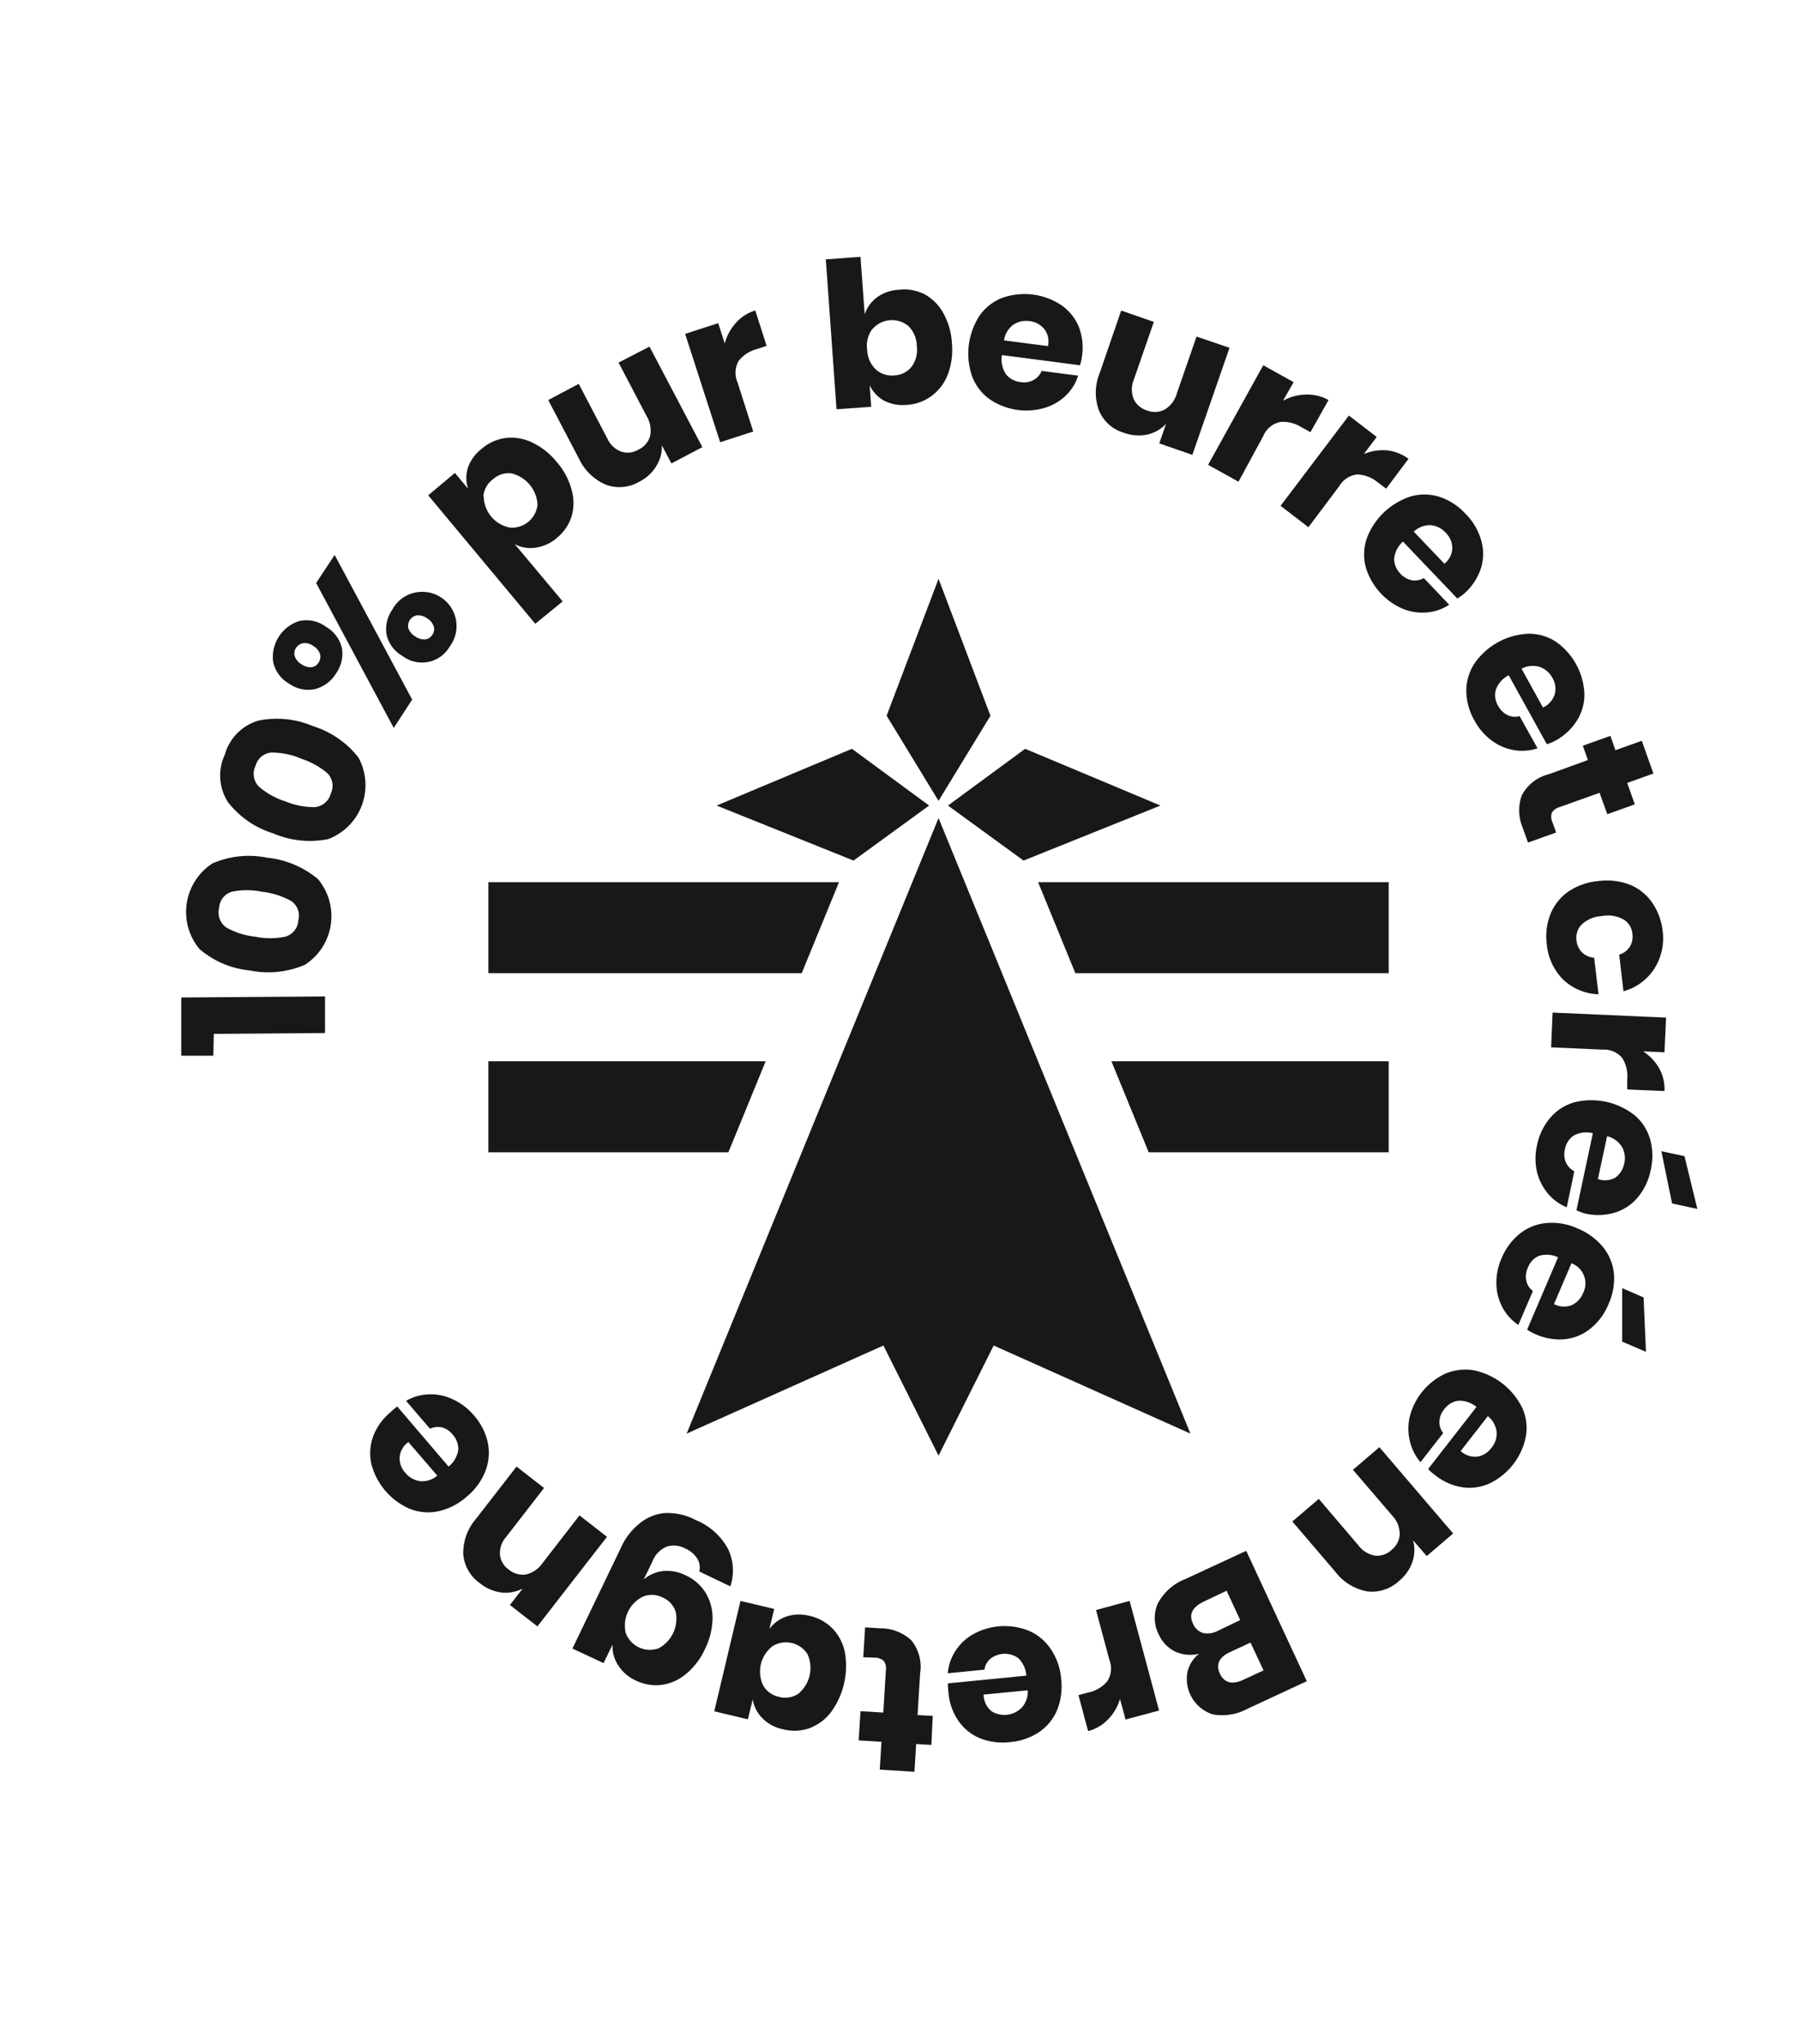 <svg viewBox="0 0 168.14 190.94" xmlns="http://www.w3.org/2000/svg"><g fill="#1a171b"><path d="m19.93 98.62h-3v-5.44l13.43-.1v3.42l-10.39.08z"/><path d="m23.36 90.66a8.54 8.54 0 0 1 -4.72-2 5.41 5.41 0 0 1 1.2-8 8.48 8.48 0 0 1 5.1-.54 8.76 8.76 0 0 1 4.76 2 5.4 5.4 0 0 1 -1.21 8 8.65 8.65 0 0 1 -5.13.54zm1.1-7.36a6.92 6.92 0 0 0 -2.79 0 1.65 1.65 0 0 0 -1.2 1.52 1.7 1.7 0 0 0 .7 1.84 7.11 7.11 0 0 0 2.66.84 7 7 0 0 0 2.82 0 1.68 1.68 0 0 0 1.22-1.55 1.64 1.64 0 0 0 -.72-1.81 7.36 7.36 0 0 0 -2.69-.84z"/><path d="m25.52 77.85a8.53 8.53 0 0 1 -4.22-2.91 4.6 4.6 0 0 1 -.3-4.44 4.61 4.61 0 0 1 3.12-3.18 8.56 8.56 0 0 1 5.11.51 8.65 8.65 0 0 1 4.25 2.93 5.39 5.39 0 0 1 -2.81 7.62 8.66 8.66 0 0 1 -5.15-.53zm2.57-7a7 7 0 0 0 -2.74-.55 1.66 1.66 0 0 0 -1.48 1.25 1.69 1.69 0 0 0 .32 1.94 7 7 0 0 0 2.44 1.36 7.07 7.07 0 0 0 2.76.55 1.7 1.7 0 0 0 1.51-1.27 1.67 1.67 0 0 0 -.34-1.92 7.29 7.29 0 0 0 -2.47-1.35z"/><path d="m28 58a3.09 3.09 0 0 1 2.45.55 3.11 3.11 0 0 1 1.49 2 3.19 3.19 0 0 1 -.55 2.36 3.23 3.23 0 0 1 -2 1.47 3.07 3.07 0 0 1 -2.39-.52 3.1 3.1 0 0 1 -1.48-2 3.53 3.53 0 0 1 2.48-3.86zm1.08 4.33a.9.9 0 0 0 .67-.42 1 1 0 0 0 .14-.82 1.35 1.35 0 0 0 -.62-.74 1.31 1.31 0 0 0 -.92-.27 1 1 0 0 0 -.7.45.9.9 0 0 0 -.11.79 1.4 1.4 0 0 0 .62.73 1.45 1.45 0 0 0 .91.28zm2.18-10.49 7.24 13.51-1.72 2.65-7.25-13.54zm7.34 3.56a3.2 3.2 0 0 1 3.41 5 3 3 0 0 1 -4.41.88 3.06 3.06 0 0 1 -1.49-2 3.16 3.16 0 0 1 .55-2.35 3.12 3.12 0 0 1 1.93-1.53zm1.11 4.33a.89.89 0 0 0 .68-.44.87.87 0 0 0 .12-.79 1.41 1.41 0 0 0 -.63-.75 1.45 1.45 0 0 0 -.92-.27 1 1 0 0 0 -.81 1.23 1.5 1.5 0 0 0 .62.73 1.47 1.47 0 0 0 .93.29z"/><path d="m47.19 40.92a4.48 4.48 0 0 1 2.46.39 6.53 6.53 0 0 1 2.35 1.84 6.43 6.43 0 0 1 1.39 2.6 4.41 4.41 0 0 1 0 2.5 4.3 4.3 0 0 1 -1.37 2 3.86 3.86 0 0 1 -2 .91 3.11 3.11 0 0 1 -1.94-.33l4.48 5.35-2.56 2.09-10-12 2.49-2.09 1.23 1.47a3.23 3.23 0 0 1 0-2 3.86 3.86 0 0 1 1.28-1.73 4.31 4.31 0 0 1 2.19-1zm-2 5.47a3 3 0 0 0 2.42 2.89 2.39 2.39 0 0 0 2.6-2.14 3.18 3.18 0 0 0 -2.44-2.92 2.17 2.17 0 0 0 -1.73.56 2.2 2.2 0 0 0 -.89 1.61z"/><path d="m60.67 32.38 4.94 9.39-2.89 1.52-.9-1.7a3.35 3.35 0 0 1 -.51 1.94 3.88 3.88 0 0 1 -1.6 1.47 3.63 3.63 0 0 1 -3.13.27 4.9 4.9 0 0 1 -2.51-2.45l-2.86-5.45 2.85-1.51 2.69 5.14a2.32 2.32 0 0 0 1.25 1.18 1.94 1.94 0 0 0 1.64-.18 2 2 0 0 0 1.09-1.28 2.59 2.59 0 0 0 -.33-1.85l-2.62-5z"/><path d="m68.74 30.16a4.05 4.05 0 0 1 1.81-1.16l1.06 3.31-.88.29a3.21 3.21 0 0 0 -1.73 1.11 2.24 2.24 0 0 0 -.11 2l1.47 4.6-3.09 1-3.27-10.12 3.09-1 .61 1.9a4.65 4.65 0 0 1 1.04-1.93z"/><path d="m86.35 27.48a4.44 4.44 0 0 1 1.76 1.76 6.44 6.44 0 0 1 .81 2.84 6.55 6.55 0 0 1 -.39 2.92 4.48 4.48 0 0 1 -1.53 2 4.23 4.23 0 0 1 -2.29.82 3.88 3.88 0 0 1 -2.13-.39 3.3 3.3 0 0 1 -1.34-1.43l.14 2-3.24.23-1-14 3.24-.24.39 5.37a3.24 3.24 0 0 1 1.16-1.59 3.78 3.78 0 0 1 2-.7 4.23 4.23 0 0 1 2.42.41zm-4.86 3.25a2.62 2.62 0 0 0 -.49 1.93 2.68 2.68 0 0 0 .79 1.83 2.22 2.22 0 0 0 1.73.58 2.19 2.19 0 0 0 1.63-.81 2.66 2.66 0 0 0 .49-1.94 2.68 2.68 0 0 0 -.77-1.85 2.4 2.4 0 0 0 -3.36.26z"/><path d="m100.88 34.12-7.29-.95a2.5 2.5 0 0 0 .41 1.83 2 2 0 0 0 1.33.69 1.84 1.84 0 0 0 1.23-.2 1.68 1.68 0 0 0 .74-.84l3.41.44a4.38 4.38 0 0 1 -1.16 1.87 4.79 4.79 0 0 1 -2 1.15 6.06 6.06 0 0 1 -5.11-.82 4.64 4.64 0 0 1 -1.63-2.12 6.5 6.5 0 0 1 .73-5.74 4.64 4.64 0 0 1 2.12-1.62 6.23 6.23 0 0 1 5.5.71 4.6 4.6 0 0 1 1.61 2 5.42 5.42 0 0 1 .3 2.75 3.89 3.89 0 0 1 -.19.85zm-3.34-3.39a2.08 2.08 0 0 0 -1.35-.73 2.15 2.15 0 0 0 -1.54.34 2.18 2.18 0 0 0 -.86 1.46l4.1.53a1.9 1.9 0 0 0 -.35-1.6z"/><path d="m114.85 32.49-3.47 10-3.09-1.07.63-1.82a3.5 3.5 0 0 1 -1.77 1 4 4 0 0 1 -2.16-.17 3.62 3.62 0 0 1 -2.34-2.1 4.82 4.82 0 0 1 .08-3.5l2-5.82 3.05 1.06-1.88 5.43a2.38 2.38 0 0 0 0 1.78 2 2 0 0 0 1.23 1.06 2 2 0 0 0 1.68-.09 2.57 2.57 0 0 0 1.12-1.5l1.84-5.31z"/><path d="m122 36.86a4 4 0 0 1 2.1.51l-1.69 3-.82-.45a3.19 3.19 0 0 0 -2-.5 2.2 2.2 0 0 0 -1.59 1.32l-2.31 4.26-2.84-1.58 5.15-9.3 2.84 1.58-1 1.74a4.52 4.52 0 0 1 2.16-.58z"/><path d="m129.57 42.07a4.1 4.1 0 0 1 2 .79l-2.09 2.79-.74-.56a3.28 3.28 0 0 0 -1.94-.77 2.21 2.21 0 0 0 -1.68 1.07l-2.9 3.86-2.6-2 6.38-8.43 2.6 2-1.2 1.59a4.68 4.68 0 0 1 2.17-.34z"/><path d="m136.13 55.91-5.08-5.32a2.46 2.46 0 0 0 -.82 1.63 2 2 0 0 0 .59 1.38 2 2 0 0 0 1.09.61 1.72 1.72 0 0 0 1.09-.21l2.37 2.49a4.43 4.43 0 0 1 -2.08.72 4.8 4.8 0 0 1 -2.23-.33 6.14 6.14 0 0 1 -3.47-3.85 4.67 4.67 0 0 1 .06-2.67 6.5 6.5 0 0 1 4.18-4 4.63 4.63 0 0 1 2.66.06 5.76 5.76 0 0 1 2.41 1.58 5.68 5.68 0 0 1 1.45 2.45 4.56 4.56 0 0 1 0 2.59 5.37 5.37 0 0 1 -1.49 2.33 4.59 4.59 0 0 1 -.73.54zm-.47-4.74a2.05 2.05 0 0 0 -.61-1.4 2.14 2.14 0 0 0 -1.41-.71 2.22 2.22 0 0 0 -1.58.6l2.86 3a1.92 1.92 0 0 0 .74-1.49z"/><path d="m144.49 69.52-3.56-6.44a2.44 2.44 0 0 0 -1.21 1.37 1.92 1.92 0 0 0 .22 1.48 2 2 0 0 0 .9.88 1.63 1.63 0 0 0 1.11.09l1.67 3a4.44 4.44 0 0 1 -2.2.17 4.75 4.75 0 0 1 -2.07-.89 5.53 5.53 0 0 1 -1.61-1.86 5.66 5.66 0 0 1 -.77-2.74 4.68 4.68 0 0 1 .74-2.57 6.45 6.45 0 0 1 5.06-2.81 4.63 4.63 0 0 1 2.56.74 6.27 6.27 0 0 1 2.67 4.86 4.55 4.55 0 0 1 -.69 2.5 5.44 5.44 0 0 1 -2 1.88 4.39 4.39 0 0 1 -.82.34zm.75-4.71a2 2 0 0 0 -.24-1.51 2.11 2.11 0 0 0 -1.18-1 2.19 2.19 0 0 0 -1.69.17l2 3.62a2 2 0 0 0 1.11-1.28z"/><path d="m145.36 77.77-2.63.94-.49-1.38a4.18 4.18 0 0 1 -.1-3 3.87 3.87 0 0 1 2.52-2l3.67-1.33-.48-1.34 2.58-.92.47 1.34 2.46-.88 1.09 3.06-2.45.88.71 2-2.57.92-.72-2-3.72 1.33a1.24 1.24 0 0 0 -.74.53 1.2 1.2 0 0 0 .06.9z"/><path d="m154.53 90.49a5 5 0 0 1 -2.88 2.11l-.4-3.42a1.79 1.79 0 0 0 1-.75 1.84 1.84 0 0 0 .23-1.23 1.71 1.71 0 0 0 -.83-1.31 3 3 0 0 0 -2-.32 3 3 0 0 0 -1.89.78 1.74 1.74 0 0 0 -.5 1.48 1.87 1.87 0 0 0 .52 1.14 1.85 1.85 0 0 0 1.13.5l.41 3.41a5 5 0 0 1 -3.3-1.37 5.35 5.35 0 0 1 -1.53-3.28 5.71 5.71 0 0 1 .33-2.82 4.71 4.71 0 0 1 1.65-2.1 5.88 5.88 0 0 1 2.79-1 6 6 0 0 1 2.95.32 4.65 4.65 0 0 1 2.1 1.66 5.79 5.79 0 0 1 1 2.68 5.25 5.25 0 0 1 -.78 3.52z"/><path d="m155 99.82a4 4 0 0 1 .48 2.1l-3.48-.15v-.93a3.18 3.18 0 0 0 -.46-2 2.2 2.2 0 0 0 -1.83-.79l-4.82-.21.14-3.25 10.6.47-.15 3.24-2-.09a4.62 4.62 0 0 1 1.52 1.61z"/><path d="m147.26 113.05 1.53-7.19a2.49 2.49 0 0 0 -1.81.23 2 2 0 0 0 -.8 1.27 1.9 1.9 0 0 0 .1 1.24 1.7 1.7 0 0 0 .78.81l-.71 3.37a4.57 4.57 0 0 1 -1.78-1.31 5 5 0 0 1 -1-2 5.52 5.52 0 0 1 0-2.46 5.65 5.65 0 0 1 1.22-2.57 4.67 4.67 0 0 1 2.24-1.46 6.54 6.54 0 0 1 5.66 1.2 4.62 4.62 0 0 1 1.45 2.24 5.81 5.81 0 0 1 .06 2.85 5.73 5.73 0 0 1 -1.21 2.58 4.55 4.55 0 0 1 -2.16 1.43 5.38 5.38 0 0 1 -2.77.08 3.81 3.81 0 0 1 -.8-.31zm3.65-3.06a2.09 2.09 0 0 0 .81-1.3 2.14 2.14 0 0 0 -.21-1.55 2.24 2.24 0 0 0 -1.39-1l-.86 4a2 2 0 0 0 1.65-.14zm5.28 2.43-1-4.88 2.16.46 1.2 4.93z"/><path d="m142.65 124.21 2.89-6.76a2.46 2.46 0 0 0 -1.82-.12 1.94 1.94 0 0 0 -1 1.09 1.89 1.89 0 0 0 -.14 1.24 1.62 1.62 0 0 0 .61.94l-1.36 3.17a4.62 4.62 0 0 1 -1.48-1.63 4.82 4.82 0 0 1 -.57-2.19 5.58 5.58 0 0 1 .49-2.42 5.73 5.73 0 0 1 1.69-2.28 4.64 4.64 0 0 1 2.48-1 5.78 5.78 0 0 1 2.93.51 6 6 0 0 1 2.39 1.76 4.65 4.65 0 0 1 1 2.48 5.79 5.79 0 0 1 -.5 2.81 5.7 5.7 0 0 1 -1.68 2.29 4.56 4.56 0 0 1 -2.4 1 5.44 5.44 0 0 1 -2.73-.46 4.25 4.25 0 0 1 -.8-.43zm4.17-2.29a2.12 2.12 0 0 0 1.05-1.11 2 2 0 0 0 -1.08-2.8l-1.63 3.81a2 2 0 0 0 1.66.1zm4.71 3.41v-5l2 .87.22 5.08z"/><path d="m133.4 137.23 4.52-5.8a2.5 2.5 0 0 0 -1.73-.58 2 2 0 0 0 -1.28.79 1.87 1.87 0 0 0 -.45 1.17 1.63 1.63 0 0 0 .35 1.06l-2.12 2.72a4.62 4.62 0 0 1 -1-2 4.93 4.93 0 0 1 0-2.26 6.07 6.07 0 0 1 3.3-4 4.78 4.78 0 0 1 2.65-.33 6.52 6.52 0 0 1 4.57 3.55 4.56 4.56 0 0 1 .32 2.65 6.19 6.19 0 0 1 -3.4 4.38 4.56 4.56 0 0 1 -2.57.35 5.5 5.5 0 0 1 -2.52-1.14 4.46 4.46 0 0 1 -.64-.56zm4.62-1.16a2.05 2.05 0 0 0 1.29-.81 2.08 2.08 0 0 0 .49-1.49 2.18 2.18 0 0 0 -.82-1.48l-2.54 3.26a2 2 0 0 0 1.56.52z"/><path d="m127.72 148.66a4.85 4.85 0 0 1 -3-1.85l-4-4.68 2.47-2.11 3.75 4.4a2.41 2.41 0 0 0 1.51.9 1.93 1.93 0 0 0 1.52-.52 2 2 0 0 0 .78-1.49 2.51 2.51 0 0 0 -.71-1.74l-3.66-4.27 2.47-2.11 6.89 8.06-2.47 2.11-1.27-1.47a3.48 3.48 0 0 1 -.06 2 4 4 0 0 1 -1.25 1.79 3.7 3.7 0 0 1 -2.97.98z"/><path d="m109.77 154.28a3.24 3.24 0 0 1 -1.52-1.58 3.36 3.36 0 0 1 -.09-2.93 4.94 4.94 0 0 1 2.58-2.27l5.67-2.63 5.66 12.18-5.53 2.57a5 5 0 0 1 -3.25.53 3.48 3.48 0 0 1 -2.36-4 3 3 0 0 1 1.09-1.67 3.37 3.37 0 0 1 -2.25-.2zm1.69-2.57a1.43 1.43 0 0 0 .91.83 2 2 0 0 0 1.39-.2l2.09-1-1.27-2.74-2.11 1c-1.09.52-1.47 1.22-1.01 2.11zm5.35 1.73-1.93.9c-1 .47-1.33 1.14-.93 2s1.14 1.06 2.18.58l1.9-.88z"/><path d="m103.5 160.62a3.91 3.91 0 0 1 -1.86 1.09l-.9-3.36.9-.24a3.16 3.16 0 0 0 1.79-1.05 2.21 2.21 0 0 0 .2-2l-1.25-4.66 3.14-.85 2.75 10.24-3.13.84-.52-1.92a4.54 4.54 0 0 1 -1.12 1.91z"/><path d="m88.55 157.25 7.32-.72a2.47 2.47 0 0 0 -.77-1.65 2.18 2.18 0 0 0 -2.61.09 1.67 1.67 0 0 0 -.53 1l-3.43.34a4.59 4.59 0 0 1 .72-2.09 4.7 4.7 0 0 1 1.64-1.55 6.05 6.05 0 0 1 5.17-.35 4.64 4.64 0 0 1 2.06 1.68 5.74 5.74 0 0 1 1 2.81 6 6 0 0 1 -.38 2.95 4.69 4.69 0 0 1 -1.7 2.06 5.83 5.83 0 0 1 -2.7.92 5.76 5.76 0 0 1 -2.82-.37 4.56 4.56 0 0 1 -2-1.63 5.4 5.4 0 0 1 -.92-2.61 5.22 5.22 0 0 1 -.05-.88zm4 2.56a2.27 2.27 0 0 0 2.9-.3 2.19 2.19 0 0 0 .55-1.61l-4.12.4a2 2 0 0 0 .69 1.51z"/><path d="m80.64 154.81.17-2.79 1.46.09a4.22 4.22 0 0 1 2.84 1.1 3.91 3.91 0 0 1 .84 3.11l-.24 3.89 1.42.08-.13 2.71-1.42-.08-.16 2.59-3.24-.2.16-2.6-2.13-.13.17-2.73 2.13.13.24-3.94a1.18 1.18 0 0 0 -.2-.89 1.27 1.27 0 0 0 -.85-.3z"/><path d="m71.22 160.51a3.26 3.26 0 0 1 -.91-1.76l-.45 1.86-3.14-.75 2.45-10.31 3.15.75-.45 1.87a3.31 3.31 0 0 1 1.61-1.17 3.84 3.84 0 0 1 2.16-.05 4.31 4.31 0 0 1 2.13 1.18 4.51 4.51 0 0 1 1.15 2.22 7.33 7.33 0 0 1 -1.34 5.65 4.56 4.56 0 0 1 -2 1.45 4.3 4.3 0 0 1 -2.44.09 3.75 3.75 0 0 1 -1.92-1.03zm3.34-2.28a3.14 3.14 0 0 0 .88-3.69 2.38 2.38 0 0 0 -3.28-.76 3 3 0 0 0 -.87 3.67 2.22 2.22 0 0 0 1.47 1.06 2.19 2.19 0 0 0 1.8-.28z"/><path d="m57.73 155.54a3.22 3.22 0 0 1 -.51-1.91l-.84 1.73-2.91-1.36 4.57-9.5a6 6 0 0 1 1.67-2.16 4.32 4.32 0 0 1 2.39-1 5.68 5.68 0 0 1 2.9.66 6 6 0 0 1 3 2.68 4.66 4.66 0 0 1 .22 3.51l-2.9-1.39a1.6 1.6 0 0 0 -.19-1.21 2.55 2.55 0 0 0 -1.12-.94 2.26 2.26 0 0 0 -1.71-.18 2.45 2.45 0 0 0 -1.36 1.4l-.81 1.68a3.33 3.33 0 0 1 1.82-.79 3.84 3.84 0 0 1 2.12.41 4.27 4.27 0 0 1 1.83 1.6 4.52 4.52 0 0 1 .66 2.42 6.73 6.73 0 0 1 -.71 2.86 6.56 6.56 0 0 1 -1.8 2.35 4.54 4.54 0 0 1 -2.29 1 4.34 4.34 0 0 1 -2.4-.43 3.8 3.8 0 0 1 -1.63-1.43zm3.75-1.54a3.15 3.15 0 0 0 1.64-3.42 2.16 2.16 0 0 0 -1.22-1.35 2.23 2.23 0 0 0 -1.82-.09 3 3 0 0 0 -1.63 3.4 2.4 2.4 0 0 0 3 1.46z"/><path d="m43.27 145.16a4.91 4.91 0 0 1 1.21-3.3l3.77-4.86 2.57 2-3.54 4.57a2.31 2.31 0 0 0 -.58 1.65 1.94 1.94 0 0 0 .81 1.39 2.06 2.06 0 0 0 1.62.47 2.61 2.61 0 0 0 1.56-1.08l3.44-4.44 2.57 2-6.5 8.37-2.57-2 1.19-1.53a3.51 3.51 0 0 1 -2 .36 4 4 0 0 1 -2-.87 3.68 3.68 0 0 1 -1.55-2.73z"/><path d="m37.11 131.39 4.79 5.61a2.45 2.45 0 0 0 .91-1.58 2 2 0 0 0 -.52-1.4 1.92 1.92 0 0 0 -1-.68 1.73 1.73 0 0 0 -1.12.13l-2.24-2.61a4.56 4.56 0 0 1 2.12-.61 4.79 4.79 0 0 1 2.21.45 5.6 5.6 0 0 1 2 1.51 5.7 5.7 0 0 1 1.3 2.52 4.7 4.7 0 0 1 -.21 2.67 5.86 5.86 0 0 1 -1.74 2.4 6 6 0 0 1 -2.64 1.37 4.64 4.64 0 0 1 -2.66-.21 6.28 6.28 0 0 1 -3.62-4.2 4.65 4.65 0 0 1 .17-2.59 5.44 5.44 0 0 1 1.62-2.25 4.75 4.75 0 0 1 .63-.53zm.22 4.76a2 2 0 0 0 .53 1.43 2.17 2.17 0 0 0 1.37.78 2.2 2.2 0 0 0 1.62-.51l-2.7-3.14a1.91 1.91 0 0 0 -.82 1.44z"/><path d="m86.79 75.25-7.21-5.3-12.64 5.3 12.79 5.14z"/><path d="m92.52 66.86-4.85-12.79-4.85 12.79 4.85 7.95z"/><path d="m87.67 76.42-23.53 57.5 18.38-8.23 5.15 10.29 5.15-10.29 18.38 8.23z"/><path d="m95.61 80.39 12.79-5.14-12.64-5.3-7.21 5.3z"/><path d="m71.52 99.14h-25.9v8.5h22.42z"/><path d="m78.37 82.41h-32.75v8.5h29.27z"/><path d="m96.97 82.41 3.48 8.5h29.27v-8.5z"/><path d="m107.3 107.64h22.42v-8.5h-25.9z"/></g></svg>